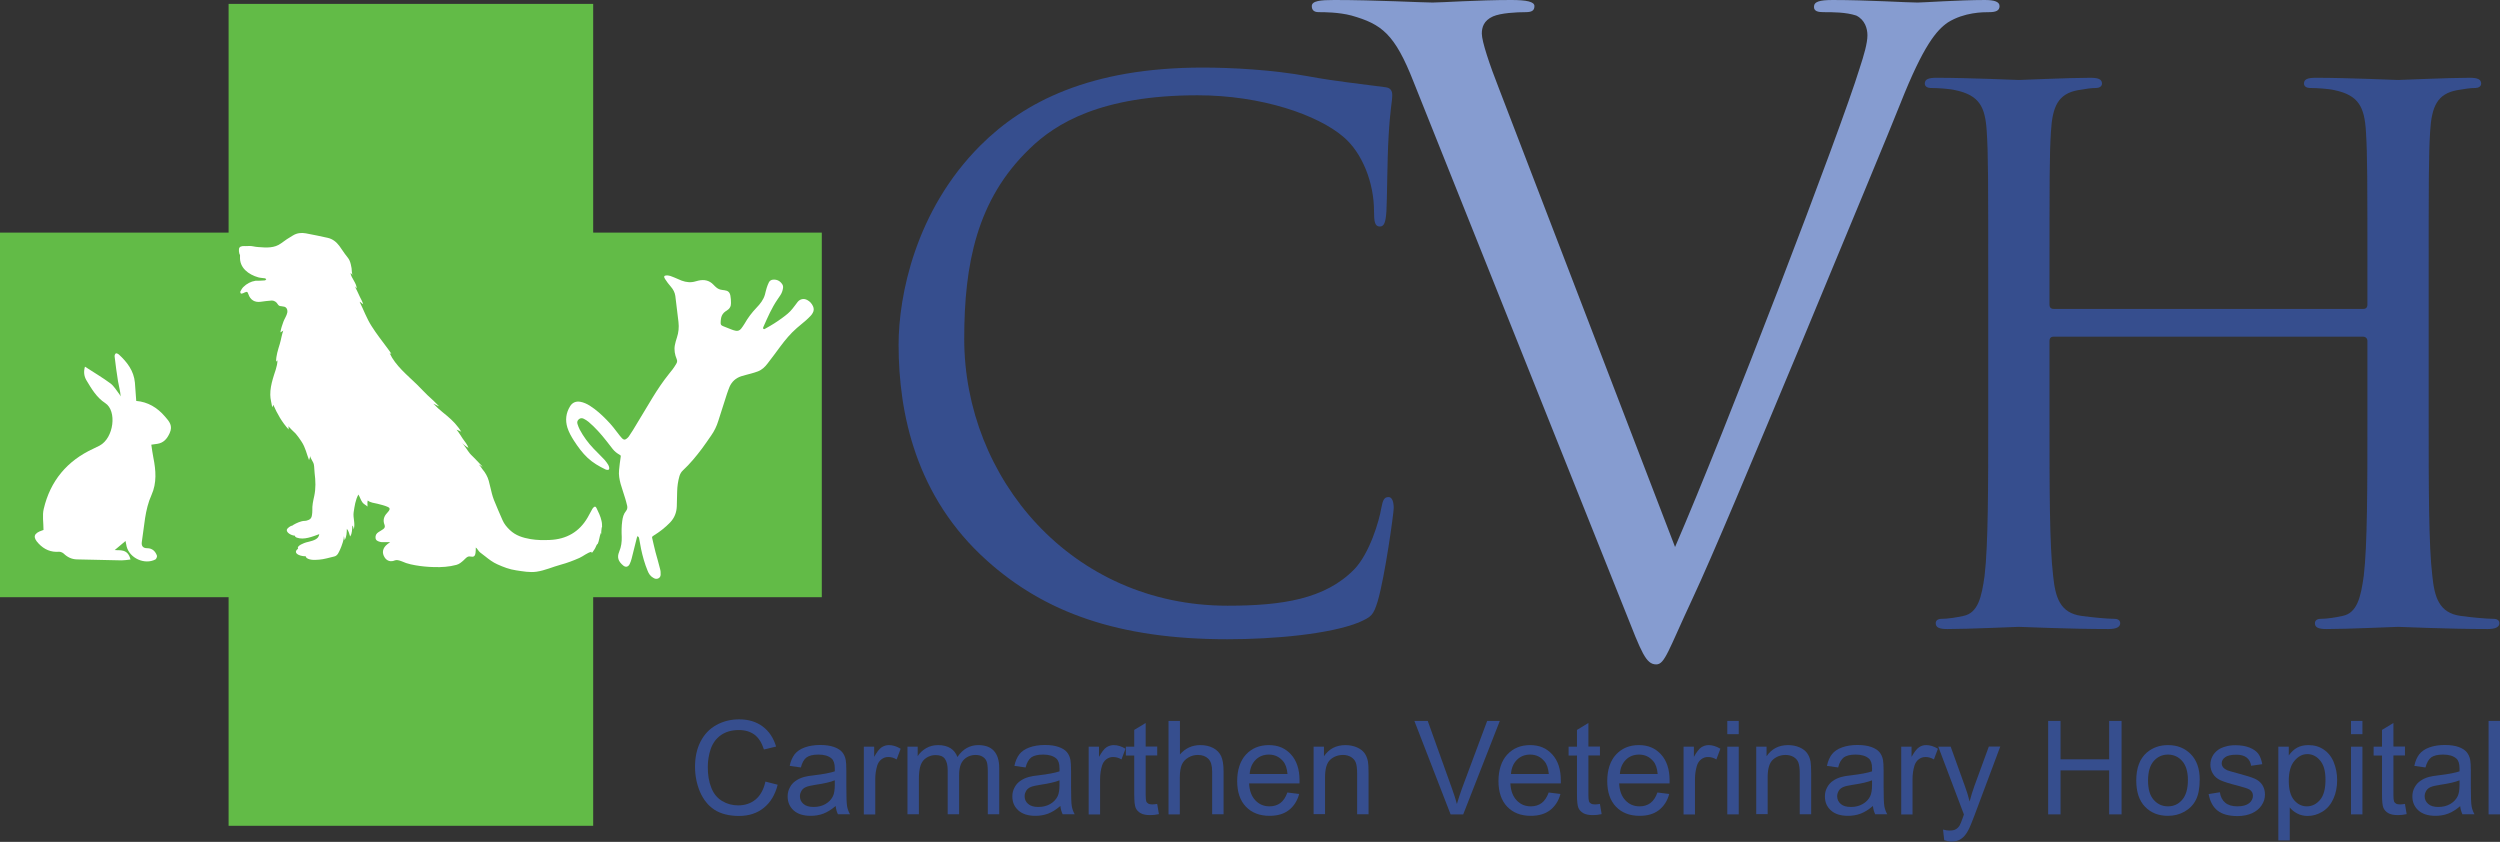 <?xml version="1.0" encoding="UTF-8"?>
<svg id="Layer_2" xmlns="http://www.w3.org/2000/svg" viewBox="0 0 205.71 69.27">
  <rect x="0" y="0" width="205.71" height="69.27" fill="#333333" stroke="none"/>
  <defs>
    <style>
      .cls-1 {
        fill: #364e8e;
      }

      .cls-2 {
        fill: #fff;
      }

      .cls-3 {
        fill: #62bb47;
      }

      .cls-4 {
        fill: #869cd0;
      }
    </style>
  </defs>
  <g>
    <path class="cls-1" d="M62.97,64.31l1.02.26c-.21.84-.6,1.47-1.15,1.91-.55.44-1.23.66-2.03.66s-1.5-.17-2.02-.51c-.52-.34-.91-.83-1.19-1.47-.27-.64-.41-1.33-.41-2.06,0-.8.15-1.5.46-2.09.31-.6.74-1.05,1.31-1.36.56-.31,1.19-.46,1.86-.46.77,0,1.42.2,1.94.59.52.39.89.94,1.1,1.65l-1,.24c-.18-.56-.44-.97-.78-1.22-.34-.25-.77-.38-1.28-.38-.59,0-1.08.14-1.48.42-.4.28-.67.66-.84,1.14-.16.48-.24.97-.24,1.48,0,.65.09,1.22.29,1.71.19.49.49.85.89,1.09s.84.36,1.31.36c.57,0,1.05-.16,1.45-.49.39-.33.66-.82.8-1.46Z"/>
    <path class="cls-1" d="M68.76,66.32c-.35.3-.69.51-1.01.63s-.67.18-1.04.18c-.61,0-1.08-.15-1.41-.45-.33-.3-.49-.68-.49-1.15,0-.27.06-.52.19-.75.12-.23.29-.41.49-.54.2-.14.43-.24.68-.31.18-.05.46-.1.84-.14.76-.09,1.32-.2,1.68-.32,0-.13,0-.21,0-.25,0-.38-.09-.66-.27-.81-.24-.21-.6-.32-1.07-.32-.44,0-.77.08-.98.23-.21.16-.37.43-.47.83l-.92-.13c.08-.4.22-.71.41-.96.19-.24.47-.43.83-.56.36-.13.79-.2,1.26-.2s.86.06,1.16.17c.3.11.52.25.66.42s.24.38.29.64c.03.16.05.45.05.87v1.26c0,.88.02,1.43.06,1.67.04.23.12.46.24.67h-.99c-.1-.2-.16-.42-.19-.69ZM68.68,64.21c-.34.14-.86.26-1.54.36-.39.06-.66.12-.82.19-.16.07-.29.17-.37.31s-.13.28-.13.45c0,.25.09.46.29.63.19.17.47.25.84.25s.69-.08.97-.24c.28-.16.49-.38.62-.65.1-.21.15-.53.15-.94v-.35Z"/>
    <path class="cls-1" d="M71.08,67.01v-5.57h.85v.84c.22-.39.42-.66.6-.78s.39-.19.61-.19c.32,0,.64.1.97.3l-.33.88c-.23-.14-.46-.2-.69-.2-.21,0-.39.06-.56.19s-.28.3-.35.52c-.1.34-.16.7-.16,1.1v2.92h-.94Z"/>
    <path class="cls-1" d="M74.67,67.01v-5.57h.84v.78c.17-.27.41-.49.7-.66.29-.17.62-.25.99-.25.41,0,.75.09,1.02.26.26.17.45.41.56.72.44-.65,1.01-.98,1.72-.98.55,0,.98.15,1.27.46s.45.78.45,1.41v3.82h-.94v-3.51c0-.38-.03-.65-.09-.82s-.17-.3-.33-.4-.35-.15-.57-.15c-.39,0-.72.13-.98.39-.26.26-.39.68-.39,1.25v3.24h-.94v-3.62c0-.42-.08-.73-.23-.94-.15-.21-.41-.31-.76-.31-.27,0-.51.07-.74.21-.23.14-.39.34-.49.61-.1.27-.15.66-.15,1.16v2.89h-.94Z"/>
    <path class="cls-1" d="M87.25,66.32c-.35.3-.69.51-1.01.63s-.67.18-1.04.18c-.61,0-1.08-.15-1.41-.45-.33-.3-.49-.68-.49-1.15,0-.27.06-.52.19-.75.12-.23.29-.41.49-.54.2-.14.43-.24.68-.31.18-.05.46-.1.84-.14.76-.09,1.32-.2,1.68-.32,0-.13,0-.21,0-.25,0-.38-.09-.66-.27-.81-.24-.21-.6-.32-1.07-.32-.44,0-.77.08-.98.23-.21.16-.37.43-.47.83l-.92-.13c.08-.4.22-.71.41-.96.19-.24.47-.43.83-.56.36-.13.79-.2,1.26-.2s.86.06,1.16.17c.3.11.52.25.66.42s.24.38.29.64c.03.16.05.45.05.87v1.26c0,.88.02,1.43.06,1.67.04.23.12.46.24.67h-.99c-.1-.2-.16-.42-.19-.69ZM87.17,64.21c-.34.14-.86.26-1.54.36-.39.06-.66.12-.82.19-.16.07-.29.17-.37.31s-.13.28-.13.45c0,.25.09.46.29.63.19.17.47.25.84.25s.69-.08.97-.24c.28-.16.49-.38.62-.65.1-.21.15-.53.15-.94v-.35Z"/>
    <path class="cls-1" d="M89.58,67.01v-5.57h.85v.84c.22-.39.42-.66.6-.78s.39-.19.61-.19c.32,0,.64.1.97.3l-.33.88c-.23-.14-.46-.2-.69-.2-.21,0-.39.06-.56.19s-.28.3-.35.52c-.1.34-.16.7-.16,1.1v2.92h-.94Z"/>
    <path class="cls-1" d="M95.22,66.16l.14.83c-.27.06-.5.08-.71.08-.34,0-.61-.05-.8-.16-.19-.11-.32-.25-.4-.43-.08-.18-.12-.55-.12-1.11v-3.2h-.69v-.73h.69v-1.38l.94-.57v1.94h.95v.73h-.95v3.26c0,.27.02.44.05.52.03.08.09.14.16.18.08.05.18.07.32.07.1,0,.24-.01.41-.04Z"/>
    <path class="cls-1" d="M96.15,67.01v-7.69h.94v2.76c.44-.51,1-.77,1.67-.77.41,0,.77.08,1.07.24.3.16.52.39.65.67.13.29.2.7.2,1.25v3.53h-.94v-3.53c0-.47-.1-.82-.31-1.03s-.49-.32-.87-.32c-.28,0-.54.07-.79.22s-.42.34-.53.59c-.1.25-.16.59-.16,1.03v3.05h-.94Z"/>
    <path class="cls-1" d="M105.93,65.21l.97.12c-.15.57-.44,1.01-.85,1.33s-.95.47-1.59.47c-.81,0-1.46-.25-1.94-.75s-.72-1.21-.72-2.11.24-1.66.72-2.18c.48-.52,1.11-.78,1.88-.78s1.35.25,1.82.76.71,1.22.71,2.14c0,.06,0,.14,0,.25h-4.15c.03.61.21,1.08.52,1.4.31.33.7.49,1.16.49.35,0,.64-.09.89-.27.24-.18.44-.47.58-.87ZM102.83,63.69h3.11c-.04-.47-.16-.82-.36-1.05-.3-.36-.69-.55-1.17-.55-.43,0-.8.14-1.09.43s-.46.68-.49,1.16Z"/>
    <path class="cls-1" d="M108.09,67.01v-5.57h.85v.79c.41-.61,1-.92,1.77-.92.34,0,.64.06.93.18.28.12.49.28.63.47s.24.43.29.7c.03.17.05.48.05.92v3.42h-.94v-3.39c0-.38-.04-.67-.11-.86-.07-.19-.2-.34-.39-.46-.19-.11-.41-.17-.66-.17-.4,0-.75.13-1.04.38-.29.26-.44.74-.44,1.45v3.04h-.94Z"/>
    <path class="cls-1" d="M119.36,67.01l-2.98-7.69h1.1l2,5.58c.16.45.3.87.4,1.26.12-.42.26-.84.41-1.26l2.08-5.58h1.04l-3.01,7.69h-1.04Z"/>
    <path class="cls-1" d="M127.43,65.21l.97.12c-.15.57-.44,1.01-.85,1.33s-.95.47-1.59.47c-.81,0-1.46-.25-1.94-.75s-.72-1.21-.72-2.11.24-1.66.72-2.18c.48-.52,1.11-.78,1.88-.78s1.35.25,1.82.76.71,1.22.71,2.14c0,.06,0,.14,0,.25h-4.15c.03.61.21,1.08.52,1.4.31.33.7.49,1.16.49.35,0,.64-.09.89-.27.24-.18.44-.47.58-.87ZM124.33,63.69h3.11c-.04-.47-.16-.82-.36-1.05-.3-.36-.69-.55-1.17-.55-.43,0-.8.14-1.09.43s-.46.68-.49,1.16Z"/>
    <path class="cls-1" d="M131.65,66.16l.14.83c-.27.06-.5.08-.71.08-.34,0-.61-.05-.8-.16-.19-.11-.32-.25-.4-.43-.08-.18-.12-.55-.12-1.11v-3.2h-.69v-.73h.69v-1.38l.94-.57v1.94h.95v.73h-.95v3.26c0,.27.02.44.05.52.03.08.09.14.16.18.08.05.18.07.32.07.1,0,.24-.01.41-.04Z"/>
    <path class="cls-1" d="M136.38,65.21l.97.12c-.15.57-.44,1.01-.85,1.33s-.95.47-1.59.47c-.81,0-1.46-.25-1.94-.75s-.72-1.21-.72-2.11.24-1.66.72-2.18c.48-.52,1.11-.78,1.88-.78s1.35.25,1.82.76.71,1.22.71,2.14c0,.06,0,.14,0,.25h-4.15c.03.61.21,1.08.52,1.4.31.33.7.49,1.16.49.35,0,.64-.09.89-.27.24-.18.44-.47.58-.87ZM133.29,63.69h3.11c-.04-.47-.16-.82-.36-1.05-.3-.36-.69-.55-1.17-.55-.43,0-.8.14-1.09.43s-.46.68-.49,1.16Z"/>
    <path class="cls-1" d="M138.53,67.01v-5.57h.85v.84c.22-.39.42-.66.6-.78s.39-.19.61-.19c.32,0,.64.1.97.3l-.33.88c-.23-.14-.46-.2-.69-.2-.21,0-.39.06-.56.19s-.28.3-.35.52c-.1.34-.16.7-.16,1.1v2.92h-.94Z"/>
    <path class="cls-1" d="M142.13,60.41v-1.09h.94v1.09h-.94ZM142.13,67.01v-5.57h.94v5.57h-.94Z"/>
    <path class="cls-1" d="M144.51,67.01v-5.57h.85v.79c.41-.61,1-.92,1.77-.92.34,0,.64.06.93.18.28.12.49.28.63.47s.24.43.29.7c.03.17.05.48.05.92v3.42h-.94v-3.39c0-.38-.04-.67-.11-.86-.07-.19-.2-.34-.39-.46-.19-.11-.41-.17-.66-.17-.4,0-.75.13-1.04.38-.29.26-.44.74-.44,1.45v3.04h-.94Z"/>
    <path class="cls-1" d="M154.11,66.32c-.35.3-.69.51-1.01.63-.32.12-.67.18-1.04.18-.61,0-1.08-.15-1.41-.45-.33-.3-.49-.68-.49-1.15,0-.27.06-.52.19-.75.12-.23.29-.41.49-.54.2-.14.43-.24.68-.31.18-.05.46-.1.84-.14.76-.09,1.32-.2,1.68-.32,0-.13,0-.21,0-.25,0-.38-.09-.66-.27-.81-.24-.21-.6-.32-1.07-.32-.44,0-.77.08-.98.23-.21.16-.37.43-.47.83l-.92-.13c.08-.4.22-.71.41-.96.19-.24.47-.43.83-.56.36-.13.79-.2,1.26-.2s.86.06,1.16.17c.3.11.52.25.66.42s.24.38.29.64c.03.16.05.45.05.87v1.26c0,.88.02,1.43.06,1.67.04.23.12.46.24.67h-.99c-.1-.2-.16-.42-.19-.69ZM154.03,64.21c-.34.14-.86.26-1.54.36-.39.06-.66.12-.82.19-.16.07-.29.17-.37.31s-.13.28-.13.45c0,.25.1.46.29.63.19.17.47.25.84.25s.69-.08.97-.24c.28-.16.49-.38.62-.65.1-.21.15-.53.15-.94v-.35Z"/>
    <path class="cls-1" d="M156.44,67.01v-5.57h.85v.84c.22-.39.42-.66.6-.78.18-.13.38-.19.6-.19.32,0,.64.1.97.3l-.33.88c-.23-.14-.46-.2-.69-.2-.21,0-.39.06-.56.19s-.28.3-.35.52c-.1.34-.16.7-.16,1.1v2.92h-.94Z"/>
    <path class="cls-1" d="M159.98,69.15l-.1-.89c.21.06.39.08.54.08.21,0,.38-.03.5-.1.13-.07.23-.17.31-.29.06-.09.16-.33.29-.7.02-.05.05-.13.08-.23l-2.11-5.58h1.02l1.16,3.22c.15.41.29.84.4,1.29.11-.43.24-.86.39-1.27l1.19-3.25h.94l-2.12,5.66c-.23.61-.4,1.03-.53,1.26-.17.31-.36.54-.58.68-.22.15-.48.22-.78.22-.18,0-.38-.04-.61-.12Z"/>
    <path class="cls-1" d="M168.53,67.01v-7.69h1.02v3.16h4v-3.16h1.02v7.69h-1.02v-3.62h-4v3.62h-1.02Z"/>
    <path class="cls-1" d="M175.78,64.22c0-1.03.29-1.79.86-2.29.48-.41,1.06-.62,1.75-.62.77,0,1.39.25,1.88.75.49.5.73,1.2.73,2.08,0,.72-.11,1.28-.32,1.69s-.53.73-.94.96c-.41.23-.86.34-1.35.34-.78,0-1.41-.25-1.89-.75-.48-.5-.72-1.22-.72-2.16ZM176.75,64.22c0,.71.15,1.25.47,1.6.31.35.7.53,1.17.53s.86-.18,1.17-.54c.31-.36.47-.9.47-1.63,0-.69-.16-1.21-.47-1.56s-.7-.53-1.17-.53-.86.18-1.17.53c-.31.35-.47.89-.47,1.6Z"/>
    <path class="cls-1" d="M181.73,65.34l.93-.15c.05.37.2.66.44.86.24.2.57.3,1,.3s.76-.09.97-.26.31-.38.31-.62c0-.21-.09-.38-.28-.5-.13-.08-.45-.19-.96-.32-.69-.17-1.17-.33-1.44-.45-.27-.13-.47-.3-.61-.53-.14-.23-.21-.47-.21-.75,0-.25.06-.48.17-.69.11-.21.27-.39.47-.53.15-.11.35-.2.6-.27.25-.08.53-.11.82-.11.44,0,.82.06,1.15.19.33.13.57.3.73.51.16.22.26.5.33.86l-.92.13c-.04-.29-.16-.51-.36-.67-.2-.16-.49-.24-.85-.24-.43,0-.74.07-.93.21-.19.14-.28.31-.28.5,0,.12.04.23.12.33.08.1.2.18.36.25.09.03.37.12.83.24.67.18,1.13.32,1.4.44.26.11.47.28.62.5.15.22.23.49.23.81s-.09.61-.28.89c-.18.28-.45.49-.79.65-.35.15-.74.23-1.18.23-.72,0-1.27-.15-1.65-.45-.38-.3-.62-.75-.73-1.34Z"/>
    <path class="cls-1" d="M187.47,69.14v-7.7h.86v.72c.2-.28.43-.5.69-.64s.56-.21.93-.21c.48,0,.9.12,1.26.37.36.24.64.59.82,1.04.18.45.28.93.28,1.47,0,.57-.1,1.08-.31,1.54s-.5.81-.89,1.05-.8.36-1.23.36c-.31,0-.6-.07-.85-.2-.25-.13-.46-.3-.62-.5v2.71h-.94ZM188.33,64.25c0,.72.15,1.25.44,1.59.29.34.64.51,1.05.51s.78-.18,1.08-.53c.3-.35.45-.9.45-1.65s-.15-1.24-.44-1.59-.64-.53-1.05-.53-.76.19-1.07.56-.46.92-.46,1.64Z"/>
    <path class="cls-1" d="M193.45,60.41v-1.09h.94v1.09h-.94ZM193.45,67.01v-5.57h.94v5.57h-.94Z"/>
    <path class="cls-1" d="M197.89,66.16l.14.83c-.27.06-.5.08-.71.08-.34,0-.61-.05-.8-.16-.19-.11-.32-.25-.4-.43-.08-.18-.12-.55-.12-1.11v-3.2h-.69v-.73h.69v-1.38l.94-.57v1.94h.95v.73h-.95v3.26c0,.27.02.44.05.52.03.08.09.14.16.18.08.05.18.07.32.07.1,0,.24-.01.41-.04Z"/>
    <path class="cls-1" d="M202.45,66.32c-.35.3-.69.51-1.01.63-.32.12-.67.18-1.04.18-.61,0-1.08-.15-1.41-.45-.33-.3-.49-.68-.49-1.15,0-.27.06-.52.19-.75.12-.23.29-.41.49-.54.2-.14.43-.24.68-.31.19-.05.47-.1.84-.14.76-.09,1.32-.2,1.68-.32,0-.13,0-.21,0-.25,0-.38-.09-.66-.27-.81-.24-.21-.6-.32-1.08-.32-.44,0-.77.08-.98.23-.21.16-.37.43-.47.83l-.92-.13c.08-.4.22-.71.41-.96.19-.24.47-.43.83-.56.36-.13.78-.2,1.26-.2s.86.06,1.16.17c.3.11.51.25.65.42s.24.38.29.64c.03.16.05.45.05.87v1.26c0,.88.02,1.43.06,1.67.04.23.12.46.24.67h-.99c-.1-.2-.16-.42-.19-.69ZM202.37,64.21c-.34.14-.86.26-1.54.36-.39.06-.66.12-.82.19-.16.07-.29.17-.37.31s-.13.28-.13.45c0,.25.1.46.29.63s.47.25.84.25.69-.08.97-.24c.28-.16.49-.38.62-.65.1-.21.15-.53.15-.94v-.35Z"/>
    <path class="cls-1" d="M204.77,67.01v-7.69h.94v7.69h-.94Z"/>
  </g>
  <polygon class="cls-3" points="48.81 19.14 48.81 .32 18.81 .32 18.81 19.14 0 19.14 0 49.14 18.81 49.14 18.81 67.95 48.81 67.95 48.81 49.14 67.62 49.14 67.62 19.14 48.81 19.14"/>
  <g>
    <path class="cls-1" d="M81.2,46.12c-5.82-5.22-7.26-12.06-7.26-17.76,0-4.02,1.38-11.04,6.72-16.38,3.6-3.6,9.06-6.42,18.3-6.42,2.4,0,5.76.18,8.7.72,2.28.42,4.14.6,6.36.9.42.06.54.3.54.66,0,.48-.18,1.2-.3,3.36-.12,1.98-.12,5.28-.18,6.18-.06.9-.18,1.26-.54,1.26-.42,0-.48-.42-.48-1.26,0-2.34-.96-4.8-2.52-6.12-2.1-1.8-6.72-3.42-12-3.42-7.98,0-11.7,2.34-13.8,4.38-4.38,4.2-5.4,9.54-5.4,15.66,0,11.46,8.82,21.96,21.66,21.96,4.5,0,8.04-.54,10.44-3,1.26-1.32,2.04-3.96,2.22-5.04.12-.66.24-.9.6-.9.3,0,.42.42.42.9,0,.42-.72,5.64-1.32,7.68-.36,1.14-.48,1.26-1.56,1.74-2.4.96-6.96,1.38-10.8,1.38-9,0-15.06-2.22-19.8-6.48Z"/>
    <path class="cls-1" d="M194.44,25.42c.18,0,.36-.06.36-.36v-1.26c0-9.36,0-11.04-.12-12.96-.12-2.04-.6-3-2.58-3.42-.48-.12-1.5-.18-2.04-.18-.24,0-.48-.12-.48-.36,0-.36.3-.48.96-.48,2.7,0,6.48.18,6.78.18s4.08-.18,5.88-.18c.66,0,.96.12.96.48,0,.24-.24.36-.48.36-.42,0-.78.06-1.5.18-1.62.3-2.1,1.32-2.22,3.42-.12,1.92-.12,3.6-.12,12.96v10.56c0,5.76,0,10.5.3,13.02.18,1.74.54,3.06,2.34,3.3.84.12,2.16.24,2.7.24.36,0,.48.18.48.36,0,.3-.3.48-.96.48-3.3,0-7.08-.18-7.38-.18s-4.08.18-5.88.18c-.66,0-.96-.12-.96-.48,0-.18.12-.36.48-.36.54,0,1.26-.12,1.8-.24,1.2-.24,1.5-1.56,1.74-3.3.3-2.52.3-7.26.3-13.02v-6.3c0-.24-.18-.36-.36-.36h-25.44c-.18,0-.36.06-.36.36v6.3c0,5.76,0,10.5.3,13.02.18,1.74.54,3.06,2.34,3.3.84.12,2.16.24,2.7.24.36,0,.48.18.48.36,0,.3-.3.48-.96.48-3.3,0-7.08-.18-7.38-.18s-4.08.18-5.88.18c-.66,0-.96-.12-.96-.48,0-.18.12-.36.48-.36.54,0,1.26-.12,1.8-.24,1.2-.24,1.5-1.56,1.74-3.3.3-2.52.3-7.26.3-13.02v-10.56c0-9.36,0-11.04-.12-12.96-.12-2.04-.6-3-2.58-3.42-.48-.12-1.5-.18-2.04-.18-.24,0-.48-.12-.48-.36,0-.36.3-.48.96-.48,2.7,0,6.48.18,6.78.18s4.08-.18,5.88-.18c.66,0,.96.12.96.48,0,.24-.24.36-.48.36-.42,0-.78.06-1.5.18-1.62.3-2.1,1.32-2.22,3.42-.12,1.92-.12,3.6-.12,12.96v1.26c0,.3.18.36.36.36h25.44Z"/>
    <path class="cls-4" d="M116.32,6.75c-1.56-3.98-2.63-4.76-5.11-5.47-1.06-.28-2.27-.28-2.7-.28s-.57-.21-.57-.5c0-.43.71-.5,1.85-.5,3.41,0,7.24.21,8.09.21.71,0,3.76-.21,6.46-.21,1.28,0,1.92.14,1.92.5s-.21.5-.71.5c-.78,0-2.06.07-2.7.35-.78.35-.92.92-.92,1.42,0,.64.64,2.56,1.42,4.54l14.48,37.7c4.12-9.51,13.63-34.29,15.19-39.4.35-1.06.64-2.06.64-2.7,0-.57-.21-1.28-.92-1.63-.85-.28-1.92-.28-2.7-.28-.43,0-.78-.07-.78-.43,0-.43.43-.57,1.56-.57,2.84,0,6.11.21,6.96.21.43,0,3.48-.21,5.54-.21.78,0,1.21.14,1.21.5s-.28.5-.85.5c-.5,0-2.06,0-3.41.85-.92.64-1.99,1.85-3.9,6.67-.78,1.99-4.33,10.51-7.95,19.24-4.33,10.37-7.53,18.03-9.16,21.51-1.99,4.26-2.27,5.4-2.98,5.4-.85,0-1.21-.99-2.56-4.4L116.32,6.75Z"/>
  </g>
  <path class="cls-2" d="M49.54,43.38c0-.18,0-.36-.05-.54-.07-.35-.25-.7-.4-1.02-.07-.16-.16-.17-.28-.04-.04.04-.07.1-.1.15-.12.21-.23.43-.35.64-.69,1.2-1.75,1.8-3.12,1.86-.53.02-1.05.02-1.58-.07-.64-.11-1.23-.29-1.71-.75-.25-.24-.46-.49-.6-.81-.24-.56-.49-1.11-.71-1.67-.13-.33-.21-.69-.29-1.03-.09-.37-.15-.71-.34-1.04-.09-.16-.2-.32-.32-.46-.06-.08-.22-.35-.32-.38.13.03.23.14.35.19-.2-.22-.41-.42-.61-.64-.14-.16-.31-.29-.45-.46-.23-.28-.41-.66-.7-.9.19.15.36.33.59.44-.09-.26-.31-.53-.47-.75-.17-.25-.32-.52-.52-.75.12.07.3.09.4.19-.29-.5-.72-.94-1.16-1.31-.25-.21-.51-.41-.75-.63-.14-.12-.25-.27-.4-.38.17.05.31.16.48.21-.29-.31-.61-.6-.93-.89-.31-.29-.58-.6-.88-.89-.81-.79-1.77-1.55-2.26-2.59.04.01.09.05.14.07-.08-.17-.21-.32-.32-.48-.44-.59-.9-1.18-1.3-1.81-.41-.64-.66-1.34-.99-2.01.1.04.19.15.29.2-.05-.2-.18-.43-.27-.61-.14-.29-.27-.6-.42-.87.06.06.1.13.16.19,0-.44-.44-.84-.51-1.27.09.03.14.14.2.21-.1-.11-.09-.47-.11-.61-.04-.22-.08-.45-.18-.66-.09-.19-.25-.34-.37-.52-.15-.22-.3-.44-.46-.66-.24-.32-.55-.57-.95-.66-.6-.13-1.2-.26-1.8-.37-.37-.07-.73-.03-1.06.17-.34.2-.67.41-.98.65-.55.41-1.21.36-1.86.31-.15-.01-.29-.03-.44-.06-.22-.05-.4-.02-.62-.02-.17,0-.39-.03-.51.13-.07.1-.05.47.05.6,0,.06,0,.11,0,.15-.05.91.7,1.46,1.5,1.69.18.05.36.05.55.08.04,0,.07.05.11.08-.04.03-.07.09-.11.09-.17.02-.35.02-.52.03-.08,0-.17,0-.25,0-.39.06-.73.24-1.01.52-.1.1-.17.23-.24.36-.02.04,0,.13.03.16.02.03.1.02.15,0,.06-.01.11-.05.16-.07.22-.09.24-.08.32.14.16.47.52.69,1.01.62.3-.04.59-.08.89-.1.23-.01.41.12.52.31.06.1.14.14.24.15.06,0,.13.02.19.03.29.01.39.26.35.5-.05.26-.23.5-.32.75-.11.29-.2.58-.25.88.07-.04.17-.09.24-.15-.13.35-.18.75-.29,1.11-.14.46-.31.97-.3,1.45.03-.04.08-.07.11-.11,0,.51-.25,1.03-.38,1.52-.12.42-.22.88-.21,1.32,0,.35.11.68.16,1.02.04-.06.06-.13.09-.2.31.72.72,1.44,1.26,2.03.01-.09-.02-.19,0-.28,0,.09.5.53.58.62.18.21.34.44.49.67.31.47.41.99.61,1.51.03-.1.1-.24.09-.36.02.24.27.49.31.74.04.23.03.47.06.7.08.62.1,1.25-.03,1.86-.09.4-.18.8-.16,1.21,0,.12-.01.25-.03.37-.02.17-.09.32-.25.39-.11.05-.24.09-.36.09-.28,0-.67.18-.91.32-.02.01-.05.03-.08.06-.16.02-.44.21-.47.36-.03.23.36.46.67.48,0,.08.06.12.16.16.58.21,1.29-.09,1.84-.29-.01.09-.04.18-.1.26-.19.26-.68.34-.98.42-.11.03-.82.27-.66.52-.07.05-.14.1-.17.2-.09.26.42.43.8.42,0,.06.04.12.1.16.29.18.68.14,1,.12.41-.03.84-.17,1.24-.26.29-.06.39-.38.5-.61.07-.14.39-.97.26-1.09.07.08.08.24.09.35.18-.27.18-.62.19-.93.15.17.2.42.27.63.18-.24.16-.62.18-.9.08.07.1.21.11.32.16-.47-.07-.94,0-1.41.08-.51.14-1,.39-1.46.13.21.2.48.35.67.11.14.28.2.4.32.01-.17-.03-.33.02-.5.2.18.55.21.8.27.3.08.59.14.87.27.15.07.17.17.07.31-.04.06-.09.12-.14.17-.27.28-.37.6-.22.98.06.15.02.27-.11.36-.12.09-.26.16-.38.24-.18.11-.27.27-.25.48.02.21.18.27.35.32.07.02.14.03.2.03.22,0,.45,0,.65,0-.06.04-.14.1-.23.17-.39.31-.47.71-.21,1.1.19.29.51.37.83.23.07-.03.16-.03.24-.02.24.04.46.16.69.24.25.08.5.14.75.18.51.09,1.03.14,1.55.15.61.02,1.24-.02,1.83-.18.24-.06.42-.22.6-.38.15-.14.31-.36.54-.31.29.06.4-.01.44-.31.02-.14.02-.28.02-.43.03.03.06.05.08.07.1.11.15.23.27.33.14.12.29.21.43.33.31.25.63.49.99.65.51.23,1,.42,1.56.5.56.08,1.1.19,1.67.11.69-.1,1.33-.4,2-.58.52-.14,1.02-.33,1.52-.55.34-.15.64-.43,1-.51,0,.04.02.06.02.1.1-.08.16-.22.24-.32.09-.13.13-.33.24-.44,0,.02,0,.03,0,.05.14-.3.15-.64.27-.94,0,.02.04.05.05.07-.05-.1.02-.38.02-.5v-.02Z"/>
  <path class="cls-2" d="M10.74,46.05c-.21-.94-.94-.74-1.3-.79.29-.25.67-.56,1.05-.88-.07-.08-.14-.16-.22-.24.05.28.08.56.15.83.25.96,1.47,1.52,2.36,1.07.08-.04.17-.25.13-.33-.13-.35-.38-.6-.79-.6-.37,0-.5-.2-.45-.52.21-1.3.24-2.63.8-3.87.44-.98.36-2.02.15-3.06-.07-.34-.11-.69-.17-1.07.21-.03.35-.05.5-.07.52-.08.8-.42,1.01-.88.28-.61-.03-.96-.38-1.36-.64-.75-1.42-1.21-2.37-1.29-.04-.54-.07-1.03-.11-1.51-.09-.97-.64-1.69-1.33-2.32-.06-.05-.19-.11-.24-.08-.06.04-.11.16-.1.24.08.69.17,1.37.28,2.05.07.41.19.81.22,1.25-.04-.07-.07-.14-.12-.2-.23-.3-.43-.65-.72-.87-.66-.49-1.38-.91-2.1-1.38-.12.41-.08.78.12,1.12.42.7.84,1.42,1.55,1.88.98.63.71,2.88-.47,3.5-.17.09-.34.17-.51.25-2.15.99-3.54,2.64-4.08,4.95-.13.53-.02,1.12-.02,1.74.03-.01-.04.01-.12.04-.69.23-.79.55-.28,1.08.45.48,1.01.73,1.69.67.12,0,.28.07.37.15.31.3.66.47,1.09.48,1.23.02,2.46.06,3.68.08.23,0,.45-.04.72-.07Z"/>
  <path class="cls-2" d="M52.46,44.14c.11.02.11.09.13.16.05.29.1.58.16.87.13.61.3,1.22.54,1.8.09.23.22.43.44.56.04.02.08.05.13.07.23.09.48-.04.5-.29.01-.17,0-.34-.05-.51-.11-.46-.25-.91-.37-1.36-.1-.38-.18-.76-.27-1.14-.03-.12-.02-.14.1-.22.5-.31.97-.67,1.38-1.1.35-.37.52-.81.54-1.31.01-.41.02-.81.03-1.22.01-.44.07-.86.19-1.28.06-.18.14-.33.28-.46.59-.55,1.1-1.17,1.58-1.81.26-.35.51-.72.76-1.08.25-.36.44-.75.57-1.17.24-.74.47-1.48.71-2.22.07-.2.14-.41.22-.6.19-.43.51-.72.96-.87.26-.09.54-.14.8-.22.19-.05.38-.11.57-.18.34-.13.59-.37.8-.65.36-.46.7-.93,1.05-1.4.41-.55.84-1.07,1.36-1.52.25-.22.51-.42.76-.64.13-.12.26-.24.38-.37.07-.07.12-.15.17-.24.1-.17.1-.36.02-.54-.1-.22-.26-.4-.47-.51-.29-.16-.6-.09-.8.16-.14.18-.27.37-.42.55-.23.3-.53.53-.83.75-.43.32-.89.61-1.37.87-.06.03-.12.1-.19.04-.07-.06-.01-.13.01-.19.34-.77.67-1.53,1.14-2.22.08-.12.17-.24.25-.37.11-.17.18-.36.21-.57.02-.13,0-.25-.09-.36-.18-.25-.42-.36-.72-.34-.15.01-.28.08-.35.22-.07.14-.13.29-.18.45-.06.19-.1.38-.15.57-.12.42-.39.76-.69,1.07-.38.4-.71.83-.98,1.31-.09.15-.19.29-.29.42-.12.15-.29.21-.47.16-.12-.03-.24-.06-.35-.11-.21-.08-.42-.17-.63-.25-.2-.08-.24-.13-.23-.33,0-.12.02-.25.04-.37.05-.22.17-.4.36-.53.04-.02.07-.05.11-.07.23-.14.35-.35.34-.61,0-.21-.01-.42-.05-.62-.06-.29-.2-.4-.5-.44-.07,0-.14-.02-.21-.03-.17-.02-.32-.09-.45-.2-.08-.07-.16-.14-.23-.22-.34-.36-.76-.45-1.24-.34-.08.02-.16.04-.23.06-.39.12-.77.08-1.15-.06-.2-.08-.4-.17-.61-.26-.1-.04-.21-.09-.31-.12-.09-.03-.19-.04-.28-.05-.24,0-.3.09-.17.29.15.23.31.45.49.65.19.22.32.47.36.75.04.33.08.66.12.99.05.39.09.78.14,1.16.05.44.01.86-.13,1.28-.07.21-.13.42-.17.63-.07.39,0,.77.15,1.13.06.14.05.26-.03.39-.18.31-.39.59-.62.86-.49.61-.93,1.27-1.34,1.94-.54.89-1.07,1.78-1.61,2.67-.11.18-.22.35-.34.52-.04.06-.11.12-.17.17-.15.12-.24.11-.38-.02-.07-.07-.13-.14-.19-.22-.34-.45-.68-.9-1.08-1.3-.42-.43-.87-.84-1.39-1.17-.24-.15-.5-.27-.78-.32-.36-.06-.65.06-.84.37-.34.55-.41,1.14-.22,1.76.12.38.32.73.53,1.06.33.51.69,1.01,1.14,1.43.43.4.93.69,1.45.94.04.02.09.04.14.04.13.03.2-.03.18-.17-.01-.08-.04-.17-.08-.24-.09-.14-.19-.29-.3-.41-.3-.32-.61-.62-.91-.93-.45-.47-.83-.99-1.14-1.57-.07-.14-.13-.29-.18-.45-.05-.15-.01-.29.11-.39.12-.11.27-.11.41-.04.14.07.28.16.4.26.54.46,1.01.99,1.45,1.55.18.23.35.46.53.68.15.19.34.34.55.46.12.07.12.07.1.22-.05.35-.1.7-.13,1.05-.04.39.03.77.13,1.14.12.42.27.83.39,1.24.06.19.1.38.15.57.03.15,0,.3-.1.42-.2.24-.27.52-.31.83-.06.44-.06.88-.04,1.31.01.41-.04.8-.2,1.18,0,.02-.02.04-.02.06-.17.42-.08.76.35,1.11.2.16.4.11.52-.12.07-.14.12-.29.16-.44.14-.56.28-1.12.42-1.68.02-.07.04-.14.06-.21Z"/>
</svg>